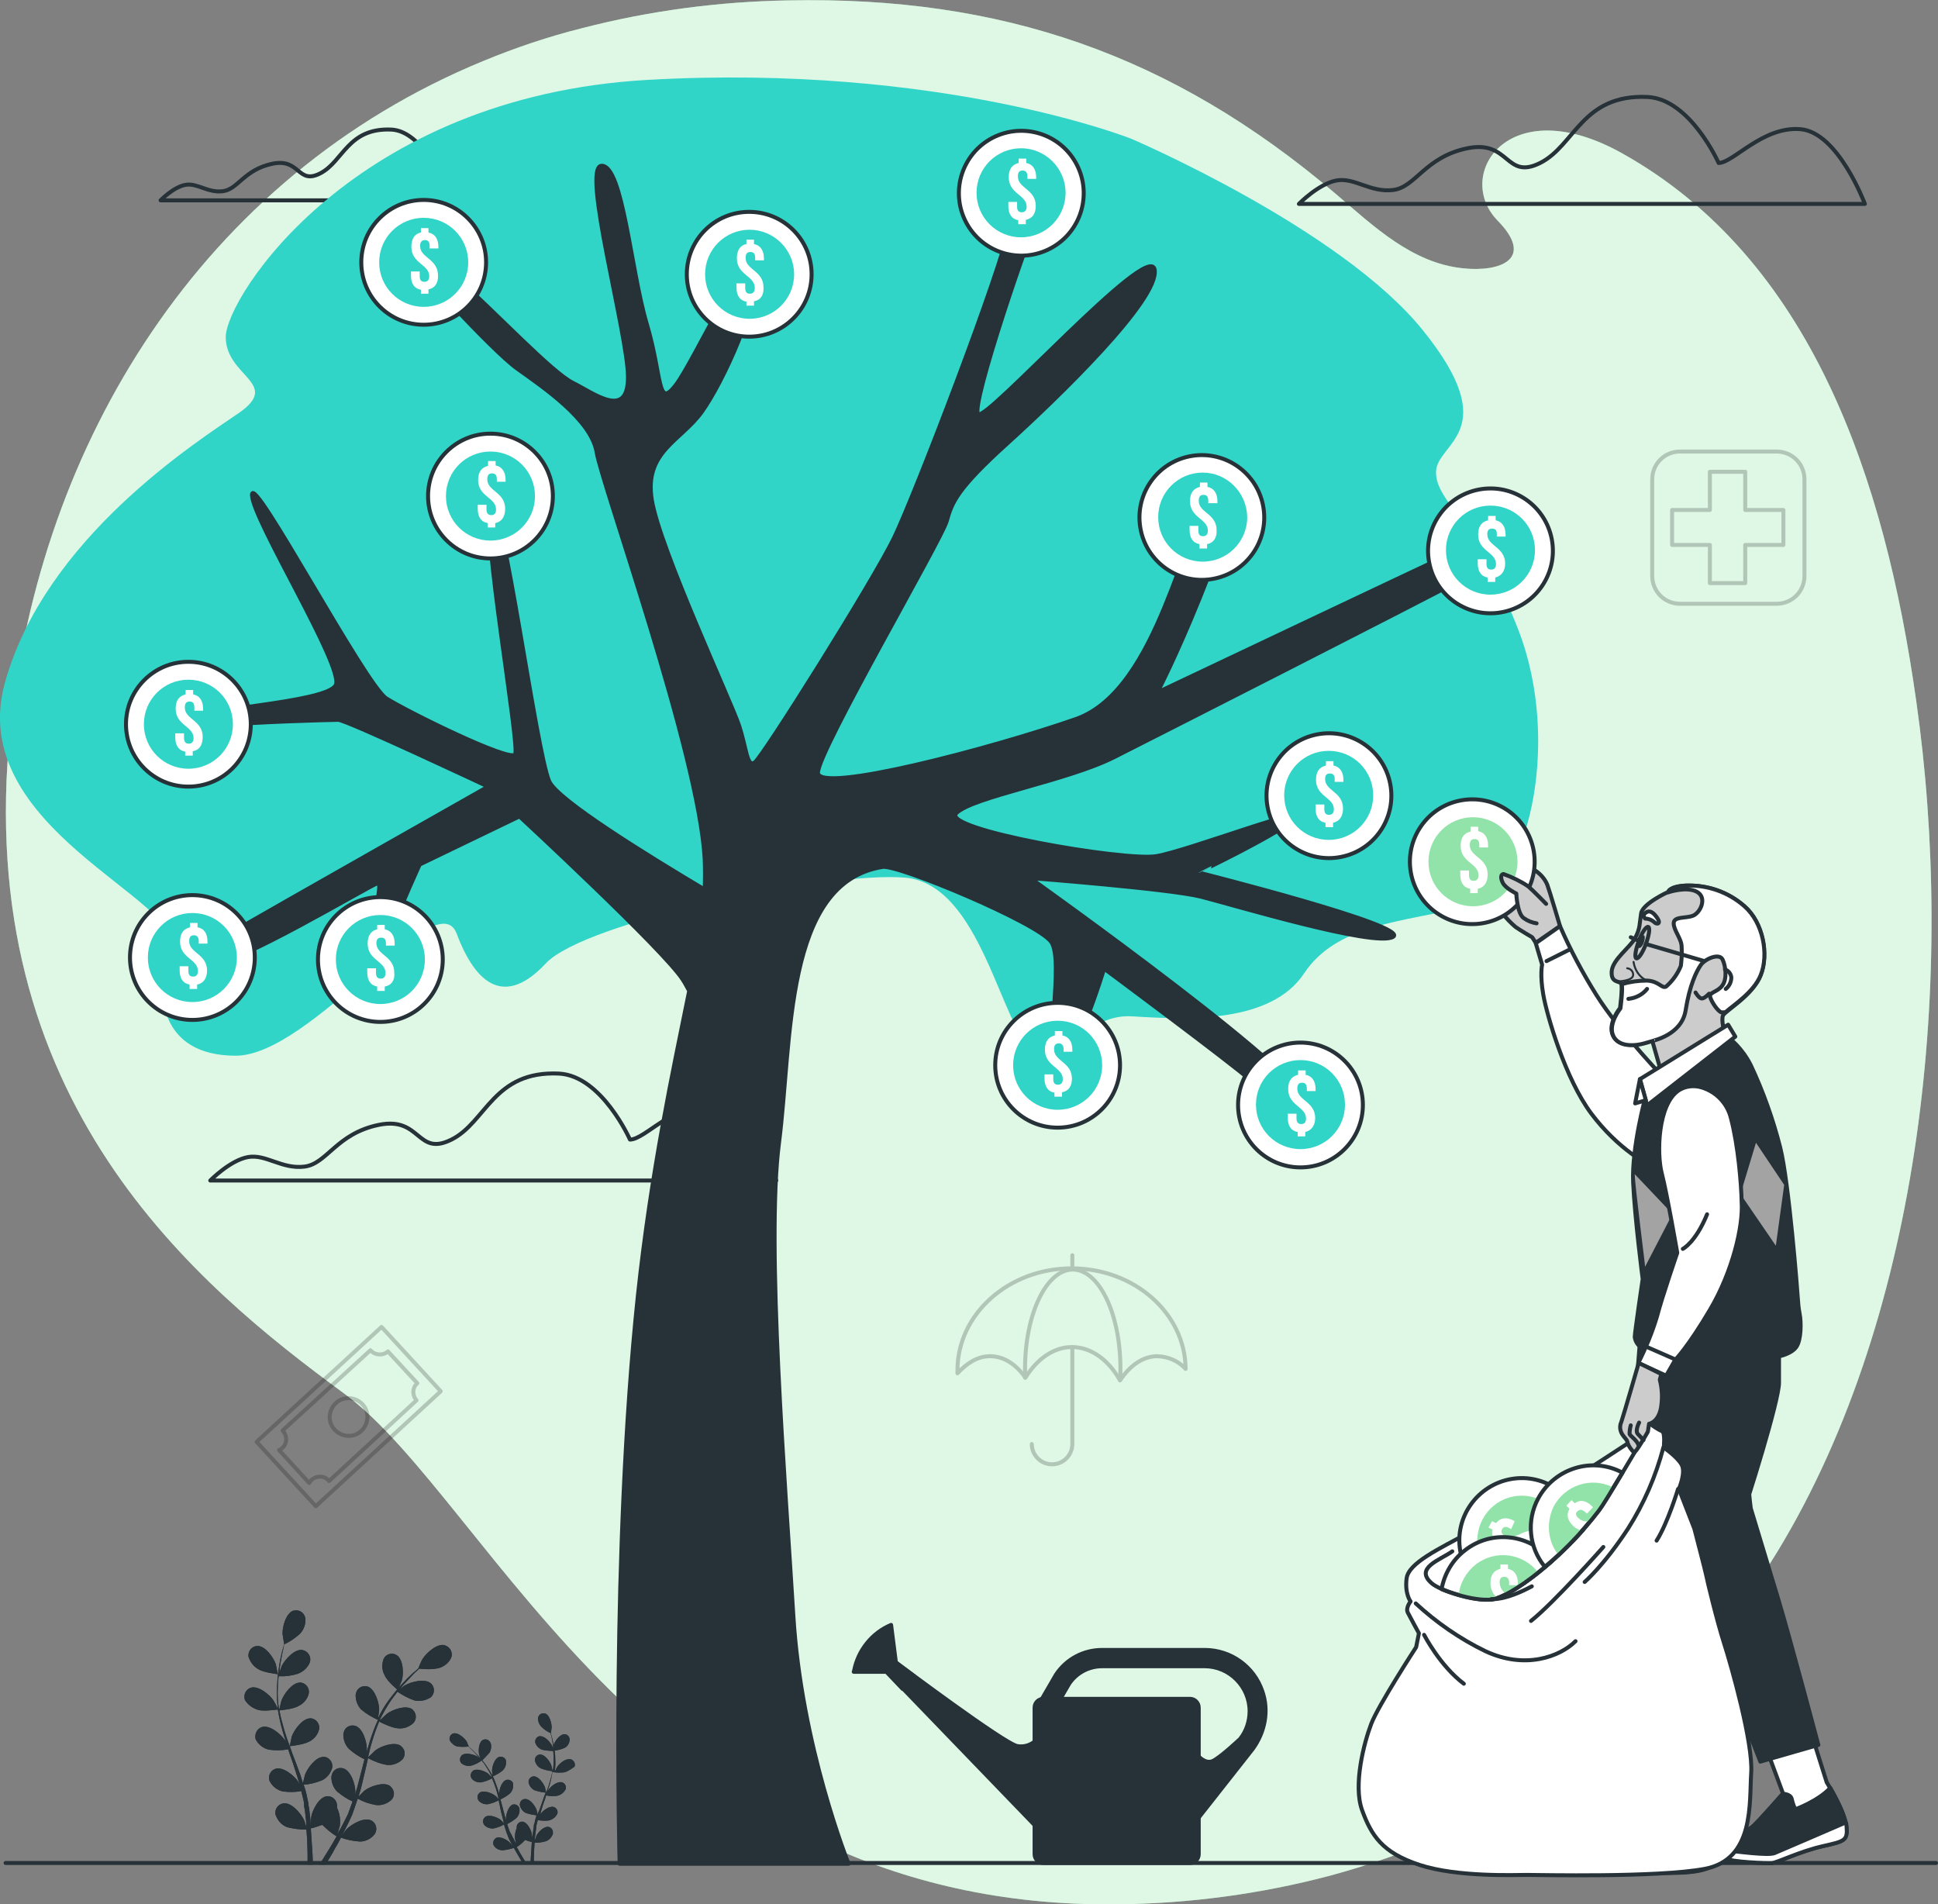 <?xml version="1.0" encoding="utf-8"?>
<!-- Generator: Adobe Illustrator 25.4.1, SVG Export Plug-In . SVG Version: 6.00 Build 0)  -->
<svg version="1.1" id="katman_1" xmlns="http://www.w3.org/2000/svg" xmlns:xlink="http://www.w3.org/1999/xlink" x="0px" y="0px"
	 viewBox="0 0 487.6 479.1" style="enable-background:new 0 0 487.6 479.1;" xml:space="preserve">
<rect x="0" y="0" width="487.6" height="479.1" fill="#808080" stroke="none"/>
<style type="text/css">
	.st0{fill:#92E3A9;}
	.st1{opacity:0.7;fill:#FFFFFF;enable-background:new    ;}
	.st2{fill:none;stroke:#263238;stroke-linecap:round;stroke-linejoin:round;}
	.st3{opacity:0.2;}
	.st4{fill:none;stroke:#000000;stroke-linecap:round;stroke-linejoin:round;}
	.st5{fill:none;stroke:#000000;stroke-width:1;stroke-linecap:round;stroke-linejoin:round;stroke-miterlimit:4;}
	.st6{fill:#263238;stroke:#263238;stroke-linecap:round;stroke-linejoin:round;}
	.st7{fill:#263238;}
	.st8{fill:#30D5C8;}
	.st9{fill:#FFFFFF;stroke:#263238;stroke-linecap:round;stroke-linejoin:round;}
	.st10{fill:#FFFFFF;stroke:#263238;stroke-width:1;stroke-linecap:round;stroke-linejoin:round;stroke-miterlimit:4;}
	.st11{fill:#FFFFFF;stroke:#263238;stroke-width:1;stroke-linecap:round;stroke-linejoin:round;stroke-miterlimit:4;}
	.st12{fill:#FFFFFF;stroke:#263238;stroke-width:1;stroke-linecap:round;stroke-linejoin:round;stroke-miterlimit:4;}
	.st13{fill:#CCCCCC;stroke:#263238;stroke-linecap:round;stroke-linejoin:round;}
	.st14{fill:#FFFFFF;stroke:#263238;stroke-width:1;stroke-linecap:round;stroke-linejoin:round;stroke-miterlimit:4;}
	.st15{fill:none;stroke:#263238;stroke-width:0.5;stroke-linecap:round;stroke-linejoin:round;}
	.st16{fill:#A3A3A3;}
</style>
<g id="Background_Simple">
	<path class="st0" d="M447.3,390.2c-1.8,2.9-3.6,5.8-5.5,8.6c-25.6,37.4-67.1,62.3-107.2,73.1c-17.4,4.6-35.3,7-53.4,7.2
		C164,480.5,123.6,377.8,86.6,350.6s-93.8-73.5-84-167.3c7.4-71.4,47.8-138.7,119.1-168c8-3.3,16.3-6.1,24.7-8.2
		c17-4.4,34.4-6.7,51.9-7c53.4-1.1,96.4,13.5,137.8,48.7c9.6,8.2,19.2,17.4,32,18.7c9.3,1,18.2-2.3,8.7-12
		c-11.1-11.4,2.6-32.9,31.2-17c47.7,26.6,66.2,81.8,74.1,137.7C491.9,244.7,484.1,329.5,447.3,390.2z"/>
	<path class="st1" d="M447.3,390.2c-1.8,2.9-3.6,5.8-5.5,8.6c-25.6,37.4-67.1,62.3-107.2,73.1c-17.4,4.6-35.3,7-53.4,7.2
		C164,480.5,123.6,377.8,86.6,350.6s-93.8-73.5-84-167.3c7.4-71.4,47.8-138.7,119.1-168c8-3.3,16.3-6.1,24.7-8.2
		c17-4.4,34.4-6.7,51.9-7c53.4-1.1,96.4,13.5,137.8,48.7c9.6,8.2,19.2,17.4,32,18.7c9.3,1,18.2-2.3,8.7-12
		c-11.1-11.4,2.6-32.9,31.2-17c47.7,26.6,66.2,81.8,74.1,137.7C491.9,244.7,484.1,329.5,447.3,390.2z"/>
</g>
<g id="Floor">
	<line class="st2" x1="487.1" y1="468.7" x2="1.4" y2="468.7"/>
</g>
<g id="Clouds">
	<path class="st2" d="M432.4,41c0,0-7.1-16-17.8-16.6C398,23.6,396.3,36.6,387.5,41s-7.6-5.9-18.3-3.7s-13,9.8-18.7,10.5
		s-9.7-3.2-14.2-2.4s-9.5,5.9-9.5,5.9h142.4c0,0-6.7-18-16.2-18.8S436.1,41,432.4,41z"/>
	<path class="st2" d="M158.5,286.7c0,0-7.1-16-17.8-16.6c-16.6-0.8-18.3,12.2-27.1,16.6s-7.6-5.9-18.3-3.7s-13,9.8-18.7,10.5
		s-9.7-3.2-14.2-2.4s-9.5,5.9-9.5,5.9h142.4c0,0-6.7-18-16.2-18.8S162.3,286.7,158.5,286.7z"/>
	<path class="st2" d="M110.3,43.6c0,0-4.7-10.6-11.8-11c-11-0.5-12.1,8-17.9,11s-5-3.9-12.1-2.4s-8.6,6.4-12.4,6.9s-6.4-2.1-9.4-1.6
		s-6.3,3.9-6.3,3.9h94.2c0,0-4.4-12-10.7-12.5S112.8,43.6,110.3,43.6z"/>
</g>
<g id="Icons">
	<g class="st3">
		<path class="st4" d="M422.7,113.6H447c3.9,0,7,3.1,7,7v24.3c0,3.9-3.1,7-7,7h-24.3c-3.9,0-7-3.1-7-7v-24.3
			C415.7,116.7,418.8,113.6,422.7,113.6z"/>
		<polygon class="st4" points="448.7,128.3 439.1,128.3 439.1,118.7 430.2,118.7 430.2,128.3 420.7,128.3 420.7,137.1 430.2,137.1 
			430.2,146.7 439.1,146.7 439.1,137.1 448.7,137.1 		"/>
	</g>
	<g class="st3">
		<path class="st4" d="M249.1,341.2c3.4,0,6.5,2,8.9,5.4c2.9-4.7,7.1-7.7,11.7-7.7c4.8,0,9.2,3.2,12.1,8.4c2.5-3.8,5.8-6.1,9.4-6.1
			c2.7,0.1,5.3,1.2,7.1,3.2c-0.1-14-12.9-25.3-28.7-25.3s-28.7,11.5-28.7,25.6c0,0.3,0,0.5,0,0.8
			C243.4,342.8,246.1,341.2,249.1,341.2z"/>
		<path class="st4" d="M269.8,338.9v24.4c0,2.8-2.3,5.1-5.1,5.1l0,0l0,0c-2.8,0-5.1-2.3-5.1-5.1l0,0"/>
		<line class="st4" x1="269.8" y1="319.1" x2="269.8" y2="315.8"/>
		<path class="st4" d="M257.9,346.6c0-0.8,0-1.5,0-2.3c0-13.7,5.4-24.9,12-24.9s12,11.1,12,24.9c0,0.9,0,1.7-0.1,2.5"/>
	</g>
	<g class="st3">
		
			<rect x="66.3" y="345.5" transform="matrix(0.736 -0.677 0.677 0.736 -218.135 153.343)" class="st5" width="42.7" height="22"/>
		<path class="st4" d="M90.9,360c1.9-1.8,2.1-4.8,0.3-6.7c-1.8-1.9-4.8-2.1-6.7-0.3c-1.9,1.8-2.1,4.8-0.3,6.7l0,0
			C86,361.6,89,361.8,90.9,360z"/>
		<path class="st4" d="M104.8,352.3c-1.1-1.2-1.1-3.2,0.2-4.3l-7.4-8c-1.2,1.1-3.2,1-4.3-0.2l-0.1-0.1l-22.1,20.2l0.1,0.1
			c1.1,1.3,1.1,3.2-0.2,4.3c-0.2,0.2-0.5,0.4-0.8,0.5l7.6,8.3c0.2-0.3,0.4-0.6,0.6-0.8c1.3-1.1,3.2-1.1,4.3,0.2l0.1,0.1L104.8,352.3
			L104.8,352.3z"/>
	</g>
</g>
<g id="Watering_Can">
	<path class="st6" d="M317.6,425.5c-2.1-6.2-7.9-10.4-14.5-10.4h-25.8c-4.7,0-9,2.3-11.6,6.2l-4.3,7.4c-0.6,0.9-0.4,2.2,0.5,2.8
		s2.2,0.4,2.8-0.5l4.3-7.4c1.9-2.8,5-4.4,8.3-4.4h25.8c6.2,0,11.3,5.1,11.3,11.3c0,2.5-0.8,5-2.4,7c0,0-5.2,4.9-7,5.6
		s-3.5-1.3-3.5-1.3l-3.5,2.9l1.6,8.7l-1.3,1.6c-0.7,0.9-0.5,2.1,0.3,2.8c0.4,0.3,0.8,0.4,1.3,0.4c0.6,0,1.2-0.3,1.6-0.8l13.7-17.4
		C318.3,435.7,319.3,430.4,317.6,425.5z"/>
	<path class="st6" d="M261.9,436.4c0,0-2,3.5-5.9,2.9c-3.2-0.5-30.5-21-30.5-21l-2.2,2.5l38.1,39.5"/>
	<path class="st6" d="M225.4,418.2l-1.2-9.4l0,0c-4.8,2-8.3,6.4-9.3,11.5l-0.1,0.3h8.4L225.4,418.2z"/>
	<path class="st6" d="M230,421.7c-2.8-2-4.6-3.4-4.6-3.4l-2.2,2.5l3.9,4.1L230,421.7z"/>
	<path class="st6" d="M262.5,427.4h36.9c1.2,0,2.2,1,2.2,2.2v36.9c0,1.2-1,2.2-2.2,2.2h-36.9c-1.2,0-2.2-1-2.2-2.2v-36.9
		C260.3,428.4,261.3,427.4,262.5,427.4z"/>
</g>
<g id="Plants">
	<path class="st7" d="M100.1,425.2c0,0,0.9-2.2,1-2.4c0.5-1.7,0.4-5.3-1.3-6.4c-1.1-0.7-2.6-0.3-3.2,0.8c0,0.1-0.1,0.2-0.1,0.2
		c-0.5,1.4-0.4,2.9,0.3,4.1C97.4,423,100.1,425.2,100.1,425.2z"/>
	<path class="st7" d="M65.1,420c1.3,0.8,4.8,1.2,4.8,1.2s-0.5-2.4-0.5-2.5c-0.6-1.7-2.6-4.6-4.6-4.6c-1.3,0-2.3,1.1-2.3,2.4
		c0,0.1,0,0.2,0,0.2C62.9,418.1,63.8,419.3,65.1,420z"/>
	<path class="st7" d="M65,430.2c1.4,0.4,4.6-0.1,4.9-0.1c0.3,1.8,0.7,3.7,1.2,5.4c0.3,1,0.6,2.1,1,3.1c-0.2-0.5-0.4-0.9-0.5-0.9
		c-1-1.5-3.8-3.8-5.7-3.2c-1.2,0.4-1.9,1.7-1.6,3c0,0.1,0.1,0.2,0.1,0.2c0.7,1.3,1.9,2.2,3.3,2.5c1.6,0.2,3.2,0.2,4.8-0.1
		c0.1,0.4,0.3,0.8,0.4,1.2c0.7,1.9,1.3,3.8,1.9,5.7c0.2,0.7,0.4,1.3,0.6,2c-0.2-0.4-0.4-0.7-0.4-0.8c-1-1.5-3.8-3.8-5.7-3.2
		c-1.2,0.4-1.9,1.7-1.5,3c0,0.1,0.1,0.2,0.1,0.2c0.7,1.3,1.9,2.2,3.3,2.5c1.5,0.2,3.1,0.2,4.6-0.1c0.2,0.7,0.3,1.4,0.5,2
		c0.1,0.5,0.2,0.9,0.2,1.4s0.1,0.9,0.2,1.4c0.1,0.9,0.2,1.8,0.3,2.6c0,0.6,0.1,1.2,0.1,1.7c-0.2-0.7-0.6-1.9-0.7-2
		c-0.8-1.6-3.1-4.3-5.1-4c-1.3,0.2-2.2,1.4-2,2.7c0,0.1,0,0.2,0.1,0.3c0.5,1.4,1.5,2.5,2.9,3c1.6,0.4,3.2,0.6,4.8,0.6
		c0.1,1,0.1,1.9,0.2,2.7c0.1,2.4,0.1,4.4,0.1,6.1h1.3c0-1.6-0.1-3.7-0.3-6.1c-0.1-1-0.1-2-0.2-3c1-0.2,1.9-0.6,2.9-0.9
		c1.1,1.1,2.3,2.1,3.6,2.9c-0.5,0.8-0.9,1.6-1.4,2.4c-1.1,1.8-2.1,3.4-2.9,4.7h1.5c0.7-1.2,1.6-2.5,2.4-4.1c0.5-0.8,1-1.7,1.5-2.7
		c1.5,0.6,3.2,0.9,4.8,1c1.4,0,2.8-0.7,3.7-1.9c0.7-1.1,0.4-2.6-0.7-3.3c-0.1,0-0.1-0.1-0.2-0.1c-1.8-0.9-4.9,0.9-6.2,2.2
		c-0.1,0.1-0.8,1-1.2,1.6l0.6-1.1c0.4-0.8,0.8-1.6,1.2-2.4l0.6-1.3c0.2-0.4,0.4-0.9,0.5-1.3c0.4-1,0.7-2.1,1.1-3.2
		c1.4,0.8,2.9,1.3,4.5,1.6c1.5,0.2,2.9-0.3,4-1.3c0.9-1,0.8-2.4-0.2-3.3c-0.1-0.1-0.1-0.1-0.2-0.2c-1.6-1.1-5,0.1-6.4,1.2
		c-0.1,0.1-1,1-1.5,1.5c0.2-0.6,0.4-1.3,0.6-2c0.5-1.9,0.9-3.9,1.4-5.9l0.4-1.8c1.4,0.8,3,1.4,4.6,1.7c1.5,0.2,2.9-0.3,4-1.3
		c0.9-1,0.8-2.5-0.2-3.3c-0.1-0.1-0.1-0.1-0.2-0.2c-1.6-1.1-5,0.1-6.4,1.2c-0.1,0.1-1.4,1.4-1.8,1.7c0.3-1.3,0.6-2.6,1-3.9
		c0.5-1.7,1.1-3.4,1.8-5.1c0.1,0.1,3.1,1.6,4.6,1.7c1.5,0.2,2.9-0.3,4-1.3c0.9-1,0.8-2.4-0.1-3.3c-0.1-0.1-0.1-0.1-0.2-0.2
		c-1.6-1.1-5,0.1-6.4,1.2c-0.1,0.1-1.1,1-1.6,1.5l-0.1-0.1c0.8-1.6,1.7-3.2,2.7-4.7c0.6-0.8,1.2-1.6,1.7-2.3
		c1.3,0.9,2.8,1.7,4.3,2.2c1.4,0.3,2.9,0,4.1-0.8c1-0.9,1-2.4,0.2-3.3c-0.1-0.1-0.1-0.1-0.2-0.2c-1.5-1.3-5-0.4-6.5,0.5
		c-0.1,0-0.9,0.6-1.4,1.1c0.3-0.3,0.5-0.7,0.8-1c1-1.1,2-2.1,2.8-3c0.5-0.5,1-0.9,1.4-1.3c1.6,0.2,3.2,0.2,4.8-0.1
		c1.4-0.4,2.6-1.3,3.2-2.6c0.5-1.2-0.1-2.6-1.4-3.1c-0.1,0-0.2-0.1-0.2-0.1c-1.9-0.5-4.6,1.9-5.6,3.5c-0.1,0.1-1.1,2.3-1,2.3l0,0
		c-0.4,0.4-0.9,0.8-1.4,1.2c-0.9,0.8-1.9,1.8-2.9,2.9c-1.1,1.2-2.1,2.5-3.1,3.8c-1.1,1.5-2,3-2.8,4.7v0.1c0.1-0.6,0.3-2.2,0.3-2.3
		c0-1.8-1.1-5.2-2.9-5.8c-1.3-0.4-2.6,0.4-2.9,1.6c0,0.1,0,0.2-0.1,0.3c-0.1,1.4,0.4,2.9,1.4,3.9c1.3,1.1,2.7,1.9,4.2,2.6
		c-0.8,1.7-1.4,3.4-2,5.2c-0.3,1-0.6,2.1-0.9,3.1c0.1-0.5,0.1-1,0.1-1c0-1.8-1-5.2-2.9-5.8c-1.2-0.4-2.6,0.3-2.9,1.6
		c0,0.1,0,0.2-0.1,0.3c-0.1,1.4,0.4,2.9,1.4,3.9c1.2,1.1,2.5,1.9,3.9,2.6c-0.1,0.4-0.2,0.8-0.3,1.2c-0.5,2-1,3.9-1.5,5.8
		c-0.2,0.7-0.4,1.3-0.6,2c0.1-0.5,0.1-0.8,0.1-0.9c0-1.8-1.1-5.2-3-5.8c-1.2-0.4-2.6,0.3-2.9,1.6c0,0.1,0,0.2-0.1,0.3
		c-0.1,1.4,0.4,2.9,1.4,3.9c1.2,1,2.5,1.9,3.9,2.5c-0.2,0.7-0.5,1.3-0.7,2c-0.2,0.4-0.3,0.9-0.5,1.3s-0.4,0.8-0.6,1.2
		c-0.4,0.8-0.8,1.6-1.2,2.3c-0.3,0.5-0.6,1-0.8,1.5c0.2-0.7,0.5-2,0.6-2.1c0.2-1.6,0-3.1-0.7-4.6c0-0.2,0-0.3,0-0.5
		c0-1.3-1-2.4-2.3-2.4c-0.1,0-0.2,0-0.3,0c-2,0.3-3.6,3.5-3.9,5.2c0,0.1-0.1,1.2-0.1,2c0-0.4-0.1-0.8-0.1-1.3
		c-0.1-0.9-0.2-1.7-0.3-2.7c-0.1-0.5-0.2-0.9-0.2-1.4c-0.1-0.5-0.2-0.9-0.3-1.4c-0.2-1.1-0.5-2.2-0.9-3.3c1.6-0.1,3.1-0.5,4.6-1.1
		c1.3-0.6,2.2-1.8,2.6-3.2c0.2-1.3-0.7-2.5-1.9-2.7c-0.1,0-0.2,0-0.3,0c-2,0-4.1,2.9-4.7,4.6c0,0.1-0.3,1.4-0.5,2
		c-0.2-0.6-0.4-1.3-0.6-2c-0.7-1.9-1.4-3.8-2.1-5.6c-0.2-0.6-0.4-1.2-0.6-1.7c0.3,0,3.5-0.4,4.8-1.1c1.3-0.6,2.3-1.8,2.6-3.2
		c0.2-1.3-0.7-2.5-2-2.7c-0.1,0-0.2,0-0.2,0c-2,0-4.1,2.9-4.7,4.6c0,0.1-0.4,1.9-0.5,2.4c-0.5-1.3-0.9-2.5-1.3-3.8
		c-0.5-1.7-1-3.5-1.3-5.2c0.1,0,3.5-0.3,4.8-1.1c1.3-0.6,2.3-1.8,2.6-3.2c0.2-1.3-0.7-2.5-2-2.7c-0.1,0-0.2,0-0.2,0
		c-2,0-4.1,2.9-4.7,4.6c0,0.1-0.4,1.5-0.5,2.1h-0.1c-0.3-1.8-0.4-3.6-0.3-5.4c0-1,0.1-2,0.2-2.9c1.6,0.1,3.2-0.1,4.8-0.6
		c1.4-0.5,2.6-1.6,3.1-3c0.3-1.3-0.4-2.5-1.6-2.9c-0.1,0-0.2,0-0.3-0.1c-2-0.3-4.4,2.4-5.2,4c0,0.1-0.4,1-0.6,1.7
		c0-0.4,0.1-0.8,0.1-1.2c0.2-1.5,0.5-2.9,0.7-4c0.2-0.7,0.3-1.3,0.4-1.9c1.5-0.7,2.8-1.6,4-2.7c1-1.1,1.5-2.5,1.3-4
		c-0.3-1.3-1.5-2.1-2.8-1.8c-0.1,0-0.1,0-0.2,0c-1.9,0.7-2.8,4.2-2.7,5.9c0,0.2,0.4,2.5,0.4,2.5l0,0c-0.1,0.5-0.3,1.1-0.5,1.8
		c-0.3,1.2-0.6,2.5-0.8,4c-0.3,1.6-0.4,3.2-0.5,4.9c-0.1,1.8,0,3.7,0.2,5.5c0,0,0,0,0,0.1c-0.2-0.5-1-2-1.1-2.1
		c-1-1.5-3.8-3.8-5.7-3.2c-1.2,0.4-1.9,1.7-1.5,3c0,0.1,0.1,0.2,0.1,0.2C62.4,428.9,63.6,429.8,65,430.2z"/>
	<path class="st7" d="M65.1,420c1.3,0.8,4.8,1.2,4.8,1.2s-0.5-2.4-0.5-2.5c-0.6-1.7-2.6-4.6-4.6-4.6c-1.3,0-2.3,1.1-2.3,2.4
		c0,0.1,0,0.2,0,0.2C62.9,418.1,63.8,419.3,65.1,420z"/>
	<path class="st7" d="M100.1,425.2c0,0,0.9-2.2,1-2.4c0.5-1.7,0.4-5.3-1.3-6.4c-1.1-0.7-2.6-0.3-3.2,0.8c0,0.1-0.1,0.2-0.1,0.2
		c-0.5,1.4-0.4,2.9,0.3,4.1C97.4,423,100.1,425.2,100.1,425.2z"/>
	<path class="st7" d="M65,430.2c1.4,0.4,4.6-0.1,4.9-0.1c0.3,1.8,0.7,3.7,1.2,5.4c0.3,1,0.6,2.1,1,3.1c-0.2-0.5-0.4-0.9-0.5-0.9
		c-1-1.5-3.8-3.8-5.7-3.2c-1.2,0.4-1.9,1.7-1.6,3c0,0.1,0.1,0.2,0.1,0.2c0.7,1.3,1.9,2.2,3.3,2.5c1.6,0.2,3.2,0.2,4.8-0.1
		c0.1,0.4,0.3,0.8,0.4,1.2c0.7,1.9,1.3,3.8,1.9,5.7c0.2,0.7,0.4,1.3,0.6,2c-0.2-0.4-0.4-0.7-0.4-0.8c-1-1.5-3.8-3.8-5.7-3.2
		c-1.2,0.4-1.9,1.7-1.5,3c0,0.1,0.1,0.2,0.1,0.2c0.7,1.3,1.9,2.2,3.3,2.5c1.5,0.2,3.1,0.2,4.6-0.1c0.2,0.7,0.3,1.4,0.5,2
		c0.1,0.5,0.2,0.9,0.2,1.4s0.1,0.9,0.2,1.4c0.1,0.9,0.2,1.8,0.3,2.6c0,0.6,0.1,1.2,0.1,1.7c-0.2-0.7-0.6-1.9-0.7-2
		c-0.8-1.6-3.1-4.3-5.1-4c-1.3,0.2-2.2,1.4-2,2.7c0,0.1,0,0.2,0.1,0.3c0.5,1.4,1.5,2.5,2.9,3c1.6,0.4,3.2,0.6,4.8,0.6
		c0.1,1,0.1,1.9,0.2,2.7c0.1,2.4,0.1,4.4,0.1,6.1h1.3c0-1.6-0.1-3.7-0.3-6.1c-0.1-1-0.1-2-0.2-3c1-0.2,1.9-0.6,2.9-0.9
		c1.1,1.1,2.3,2.1,3.6,2.9c-0.5,0.8-0.9,1.6-1.4,2.4c-1.1,1.8-2.1,3.4-2.9,4.7h1.5c0.7-1.2,1.6-2.5,2.4-4.1c0.5-0.8,1-1.7,1.5-2.7
		c1.5,0.6,3.2,0.9,4.8,1c1.4,0,2.8-0.7,3.7-1.9c0.7-1.1,0.4-2.6-0.7-3.3c-0.1,0-0.1-0.1-0.2-0.1c-1.8-0.9-4.9,0.9-6.2,2.2
		c-0.1,0.1-0.8,1-1.2,1.6l0.6-1.1c0.4-0.8,0.8-1.6,1.2-2.4l0.6-1.3c0.2-0.4,0.4-0.9,0.5-1.3c0.4-1,0.7-2.1,1.1-3.2
		c1.4,0.8,2.9,1.3,4.5,1.6c1.5,0.2,2.9-0.3,4-1.3c0.9-1,0.8-2.4-0.2-3.3c-0.1-0.1-0.1-0.1-0.2-0.2c-1.6-1.1-5,0.1-6.4,1.2
		c-0.1,0.1-1,1-1.5,1.5c0.2-0.6,0.4-1.3,0.6-2c0.5-1.9,0.9-3.9,1.4-5.9l0.4-1.8c1.4,0.8,3,1.4,4.6,1.7c1.5,0.2,2.9-0.3,4-1.3
		c0.9-1,0.8-2.5-0.2-3.3c-0.1-0.1-0.1-0.1-0.2-0.2c-1.6-1.1-5,0.1-6.4,1.2c-0.1,0.1-1.4,1.4-1.8,1.7c0.3-1.3,0.6-2.6,1-3.9
		c0.5-1.7,1.1-3.4,1.8-5.1c0.1,0.1,3.1,1.6,4.6,1.7c1.5,0.2,2.9-0.3,4-1.3c0.9-1,0.8-2.4-0.1-3.3c-0.1-0.1-0.1-0.1-0.2-0.2
		c-1.6-1.1-5,0.1-6.4,1.2c-0.1,0.1-1.1,1-1.6,1.5l-0.1-0.1c0.8-1.6,1.7-3.2,2.7-4.7c0.6-0.8,1.2-1.6,1.7-2.3
		c1.3,0.9,2.8,1.7,4.3,2.2c1.4,0.3,2.9,0,4.1-0.8c1-0.9,1-2.4,0.2-3.3c-0.1-0.1-0.1-0.1-0.2-0.2c-1.5-1.3-5-0.4-6.5,0.5
		c-0.1,0-0.9,0.6-1.4,1.1c0.3-0.3,0.5-0.7,0.8-1c1-1.1,2-2.1,2.8-3c0.5-0.5,1-0.9,1.4-1.3c1.6,0.2,3.2,0.2,4.8-0.1
		c1.4-0.4,2.6-1.3,3.2-2.6c0.5-1.2-0.1-2.6-1.4-3.1c-0.1,0-0.2-0.1-0.2-0.1c-1.9-0.5-4.6,1.9-5.6,3.5c-0.1,0.1-1.1,2.3-1,2.3l0,0
		c-0.4,0.4-0.9,0.8-1.4,1.2c-0.9,0.8-1.9,1.8-2.9,2.9c-1.1,1.2-2.1,2.5-3.1,3.8c-1.1,1.5-2,3-2.8,4.7v0.1c0.1-0.6,0.3-2.2,0.3-2.3
		c0-1.8-1.1-5.2-2.9-5.8c-1.3-0.4-2.6,0.4-2.9,1.6c0,0.1,0,0.2-0.1,0.3c-0.1,1.4,0.4,2.9,1.4,3.9c1.3,1.1,2.7,1.9,4.2,2.6
		c-0.8,1.7-1.4,3.4-2,5.2c-0.3,1-0.6,2.1-0.9,3.1c0.1-0.5,0.1-1,0.1-1c0-1.8-1-5.2-2.9-5.8c-1.2-0.4-2.6,0.3-2.9,1.6
		c0,0.1,0,0.2-0.1,0.3c-0.1,1.4,0.4,2.9,1.4,3.9c1.2,1.1,2.5,1.9,3.9,2.6c-0.1,0.4-0.2,0.8-0.3,1.2c-0.5,2-1,3.9-1.5,5.8
		c-0.2,0.7-0.4,1.3-0.6,2c0.1-0.5,0.1-0.8,0.1-0.9c0-1.8-1.1-5.2-3-5.8c-1.2-0.4-2.6,0.3-2.9,1.6c0,0.1,0,0.2-0.1,0.3
		c-0.1,1.4,0.4,2.9,1.4,3.9c1.2,1,2.5,1.9,3.9,2.5c-0.2,0.7-0.5,1.3-0.7,2c-0.2,0.4-0.3,0.9-0.5,1.3s-0.4,0.8-0.6,1.2
		c-0.4,0.8-0.8,1.6-1.2,2.3c-0.3,0.5-0.6,1-0.8,1.5c0.2-0.7,0.5-2,0.6-2.1c0.2-1.6,0-3.1-0.7-4.6c0-0.2,0-0.3,0-0.5
		c0-1.3-1-2.4-2.3-2.4c-0.1,0-0.2,0-0.3,0c-2,0.3-3.6,3.5-3.9,5.2c0,0.1-0.1,1.2-0.1,2c0-0.4-0.1-0.8-0.1-1.3
		c-0.1-0.9-0.2-1.7-0.3-2.7c-0.1-0.5-0.2-0.9-0.2-1.4c-0.1-0.5-0.2-0.9-0.3-1.4c-0.2-1.1-0.5-2.2-0.9-3.3c1.6-0.1,3.1-0.5,4.6-1.1
		c1.3-0.6,2.2-1.8,2.6-3.2c0.2-1.3-0.7-2.5-1.9-2.7c-0.1,0-0.2,0-0.3,0c-2,0-4.1,2.9-4.7,4.6c0,0.1-0.3,1.4-0.5,2
		c-0.2-0.6-0.4-1.3-0.6-2c-0.7-1.9-1.4-3.8-2.1-5.6c-0.2-0.6-0.4-1.2-0.6-1.7c0.3,0,3.5-0.4,4.8-1.1c1.3-0.6,2.3-1.8,2.6-3.2
		c0.2-1.3-0.7-2.5-2-2.7c-0.1,0-0.2,0-0.2,0c-2,0-4.1,2.9-4.7,4.6c0,0.1-0.4,1.9-0.5,2.4c-0.5-1.3-0.9-2.5-1.3-3.8
		c-0.5-1.7-1-3.5-1.3-5.2c0.1,0,3.5-0.3,4.8-1.1c1.3-0.6,2.3-1.8,2.6-3.2c0.2-1.3-0.7-2.5-2-2.7c-0.1,0-0.2,0-0.2,0
		c-2,0-4.1,2.9-4.7,4.6c0,0.1-0.4,1.5-0.5,2.1h-0.1c-0.3-1.8-0.4-3.6-0.3-5.4c0-1,0.1-2,0.2-2.9c1.6,0.1,3.2-0.1,4.8-0.6
		c1.4-0.5,2.6-1.6,3.1-3c0.3-1.3-0.4-2.5-1.6-2.9c-0.1,0-0.2,0-0.3-0.1c-2-0.3-4.4,2.4-5.2,4c0,0.1-0.4,1-0.6,1.7
		c0-0.4,0.1-0.8,0.1-1.2c0.2-1.5,0.5-2.9,0.7-4c0.2-0.7,0.3-1.3,0.4-1.9c1.5-0.7,2.8-1.6,4-2.7c1-1.1,1.5-2.5,1.3-4
		c-0.3-1.3-1.5-2.1-2.8-1.8c-0.1,0-0.1,0-0.2,0c-1.9,0.7-2.8,4.2-2.7,5.9c0,0.2,0.4,2.5,0.4,2.5l0,0c-0.1,0.5-0.3,1.1-0.5,1.8
		c-0.3,1.2-0.6,2.5-0.8,4c-0.3,1.6-0.4,3.2-0.5,4.9c-0.1,1.8,0,3.7,0.2,5.5c0,0,0,0,0,0.1c-0.2-0.5-1-2-1.1-2.1
		c-1-1.5-3.8-3.8-5.7-3.2c-1.2,0.4-1.9,1.7-1.5,3c0,0.1,0.1,0.2,0.1,0.2C62.4,428.9,63.6,429.8,65,430.2z"/>
	<path class="st7" d="M121.2,443c0,0-0.6-1.3-0.6-1.4c-0.3-1-0.2-3.1,0.8-3.8c0.7-0.4,1.5-0.2,1.9,0.5l0.1,0.1
		c0.3,0.8,0.2,1.7-0.2,2.5C122.6,441.6,121.9,442.3,121.2,443z"/>
	<path class="st7" d="M141.9,439.8c-0.9,0.4-1.9,0.6-2.9,0.7c0,0,0.3-1.4,0.3-1.5c0.3-1,1.6-2.7,2.7-2.7c0.8,0,1.4,0.7,1.3,1.5v0.1
		C143.2,438.7,142.7,439.5,141.9,439.8z"/>
	<path class="st7" d="M141.9,445.9c-1,0.1-1.9,0.1-2.9-0.1c-0.2,1.1-0.4,2.2-0.7,3.2c-0.2,0.6-0.4,1.2-0.6,1.8l0.3-0.5
		c0.6-0.9,2.2-2.2,3.4-1.9c0.7,0.2,1.2,1,0.9,1.8c0,0,0,0.1-0.1,0.1c-0.4,0.8-1.2,1.3-2,1.5c-0.9,0.1-1.9,0.1-2.8-0.1l-0.2,0.7
		c-0.4,1.1-0.8,2.2-1.1,3.4c-0.1,0.4-0.2,0.8-0.4,1.2c0.1-0.2,0.2-0.4,0.2-0.5c0.6-0.9,2.2-2.2,3.4-1.9c0.7,0.2,1.2,1,0.9,1.8
		c0,0,0,0.1-0.1,0.1c-0.4,0.8-1.2,1.3-2,1.5c-0.9,0.1-1.8,0.1-2.8-0.1c-0.1,0.4-0.2,0.8-0.3,1.2s-0.1,0.5-0.1,0.8l-0.1,0.8
		c-0.1,0.5-0.1,1-0.2,1.5c0,0.4-0.1,0.7-0.1,1c0.1-0.4,0.4-1.1,0.4-1.2c0.4-1,1.9-2.5,3-2.4c0.8,0.1,1.3,0.8,1.2,1.6
		c0,0.1,0,0.1,0,0.2c-0.3,0.8-0.9,1.5-1.7,1.8c-0.9,0.3-1.9,0.4-2.9,0.4c0,0.6-0.1,1.1-0.1,1.6c-0.1,1.4-0.1,2.6-0.1,3.6h-0.8
		c0-1,0.1-2.2,0.2-3.6c0-0.6,0.1-1.2,0.1-1.8c-0.6-0.1-1.1-0.3-1.7-0.5c-0.6,0.7-1.3,1.3-2.1,1.8c0.3,0.5,0.6,1,0.8,1.4
		c0.6,1.1,1.2,2,1.7,2.8h-0.9c-0.4-0.7-0.9-1.5-1.4-2.4c-0.3-0.5-0.6-1-0.9-1.6c-0.9,0.3-1.9,0.5-2.8,0.6c-0.9,0-1.7-0.4-2.2-1.1
		c-0.4-0.6-0.2-1.5,0.4-1.9c0,0,0.1,0,0.1-0.1c1.1-0.5,2.9,0.5,3.6,1.3c0,0,0.5,0.6,0.7,0.9c-0.1-0.2-0.2-0.4-0.4-0.7
		c-0.2-0.5-0.5-0.9-0.7-1.4l-0.3-0.8c-0.1-0.2-0.2-0.5-0.3-0.8c-0.2-0.6-0.4-1.2-0.6-1.9c-0.8,0.5-1.7,0.8-2.6,1
		c-0.8,0.1-1.7-0.2-2.3-0.8c-0.5-0.6-0.5-1.5,0.1-2l0.1-0.1c1-0.7,3,0.1,3.8,0.7c0,0,0.6,0.6,0.9,0.9c-0.1-0.4-0.2-0.8-0.3-1.2
		c-0.3-1.1-0.6-2.3-0.8-3.5c-0.1-0.4-0.2-0.7-0.2-1.1c-0.9,0.5-1.8,0.8-2.7,1c-0.9,0.1-1.7-0.2-2.3-0.8c-0.5-0.6-0.5-1.5,0.1-2
		l0.1-0.1c1-0.7,3,0.1,3.8,0.7c0.1,0,0.9,0.8,1,1c-0.2-0.8-0.4-1.6-0.6-2.3c-0.3-1-0.7-2-1.1-3c-0.9,0.5-1.8,0.8-2.7,1
		c-0.9,0.1-1.7-0.2-2.3-0.8c-0.5-0.6-0.5-1.4,0.1-2l0.1-0.1c1-0.7,3,0.1,3.8,0.7l0.9,0.9h0.1c-0.5-1-1-1.9-1.6-2.8
		c-0.3-0.5-0.6-0.9-1-1.4c-0.8,0.6-1.6,1-2.6,1.3c-0.8,0.2-1.7,0-2.4-0.5c-0.6-0.5-0.6-1.4-0.1-2l0.1-0.1c0.9-0.8,3-0.2,3.9,0.3
		c0,0,0.5,0.4,0.8,0.7l-0.5-0.6c-0.6-0.7-1.2-1.3-1.7-1.8c-0.3-0.3-0.6-0.5-0.8-0.8c-0.9,0.1-1.9,0.1-2.8,0
		c-0.8-0.2-1.5-0.8-1.9-1.5c-0.3-0.7,0.1-1.5,0.8-1.8h0.1c1.1-0.3,2.7,1.1,3.3,2c0,0.1,0.6,1.4,0.6,1.4l0,0l0.8,0.7
		c0.5,0.5,1.1,1.1,1.7,1.7c0.7,0.7,1.3,1.5,1.8,2.2c0.6,0.9,1.2,1.8,1.7,2.8l0,0c-0.1-0.3-0.2-1.3-0.2-1.4c0-1,0.6-3.1,1.8-3.5
		c0.7-0.2,1.5,0.2,1.7,0.9c0,0.1,0,0.1,0,0.2c0.1,0.9-0.2,1.7-0.8,2.3c-0.7,0.6-1.6,1.1-2.5,1.5c0.5,1,0.8,2,1.2,3.1
		c0.2,0.6,0.4,1.2,0.5,1.9c0-0.3-0.1-0.6-0.1-0.6c0-1.1,0.6-3.1,1.8-3.5c0.7-0.2,1.5,0.2,1.7,0.9c0,0.1,0,0.1,0,0.2
		c0.1,0.9-0.2,1.7-0.8,2.3c-0.7,0.6-1.5,1.1-2.4,1.5l0.2,0.7c0.3,1.1,0.6,2.3,0.9,3.4c0.1,0.4,0.2,0.8,0.4,1.2
		c0-0.3-0.1-0.5-0.1-0.5c0-1,0.6-3.1,1.7-3.5c0.7-0.2,1.5,0.2,1.7,1v0.1c0.1,0.9-0.2,1.7-0.8,2.3c-0.7,0.6-1.5,1.1-2.3,1.5
		c0.1,0.4,0.3,0.8,0.4,1.2s0.2,0.5,0.3,0.8l0.4,0.7c0.2,0.5,0.5,0.9,0.7,1.4l0.5,0.9c-0.1-0.4-0.3-1.2-0.3-1.2
		c-0.1-0.9,0-1.9,0.4-2.7c0-0.1,0-0.2,0-0.3c0-0.8,0.6-1.4,1.4-1.4h0.1c1.2,0.2,2.1,2,2.3,3.1c0,0.1,0.1,0.7,0.1,1.2
		c0-0.2,0-0.5,0.1-0.8c0.1-0.5,0.1-1,0.2-1.6c0.1-0.3,0.1-0.5,0.1-0.8s0.1-0.5,0.2-0.8c0.1-0.6,0.3-1.3,0.5-1.9
		c-0.9-0.1-1.9-0.3-2.7-0.6c-0.8-0.4-1.3-1.1-1.5-1.9c-0.1-0.8,0.4-1.5,1.2-1.6c0.1,0,0.1,0,0.2,0c1.2,0,2.4,1.7,2.8,2.7
		c0,0.1,0.2,0.8,0.3,1.2c0.1-0.4,0.2-0.8,0.4-1.1c0.4-1.1,0.8-2.2,1.2-3.4c0.1-0.3,0.3-0.7,0.4-1c-1-0.1-1.9-0.3-2.8-0.6
		c-0.8-0.4-1.3-1.1-1.5-1.9c-0.1-0.8,0.4-1.5,1.2-1.6h0.1c1.2,0,2.4,1.7,2.8,2.7c0,0.1,0.3,1.1,0.3,1.4c0.3-0.8,0.6-1.5,0.8-2.3
		c0.3-1,0.6-2,0.8-3.1c-1-0.1-1.9-0.3-2.9-0.7c-0.8-0.4-1.3-1.1-1.5-1.9c-0.1-0.8,0.4-1.5,1.2-1.6h0.1c1.2,0,2.4,1.7,2.8,2.7
		c0,0.1,0.2,0.9,0.3,1.3h0.1c0.2-1.1,0.2-2.1,0.2-3.2c0-0.6-0.1-1.1-0.1-1.7c-1,0-1.9-0.1-2.8-0.3c-0.8-0.3-1.4-0.9-1.7-1.7
		c-0.2-0.8,0.3-1.5,1-1.7h0.1c1.2-0.1,2.6,1.4,3.1,2.4l0.4,1l-0.1-0.7c-0.1-0.9-0.3-1.7-0.4-2.4c-0.1-0.4-0.2-0.8-0.3-1.1
		c-0.9-0.4-1.6-0.9-2.3-1.6c-0.6-0.6-0.9-1.5-0.8-2.3c0.2-0.8,0.9-1.2,1.7-1h0.1c1.1,0.4,1.6,2.5,1.6,3.5c0,0.1-0.2,1.5-0.2,1.5l0,0
		c0.1,0.3,0.2,0.7,0.3,1.1c0.2,0.7,0.3,1.5,0.5,2.4c0.2,1,0.3,1.9,0.3,2.9c0.1,1.1,0,2.2-0.1,3.2l0,0c0.1-0.3,0.6-1.2,0.6-1.2
		c0.6-0.9,2.2-2.2,3.4-1.9c0.7,0.2,1.2,1,1,1.7c0,0.1,0,0.1-0.1,0.2C143.5,445.2,142.8,445.7,141.9,445.9z"/>
	<path class="st7" d="M141.9,439.8c-0.9,0.4-1.9,0.6-2.9,0.7c0,0,0.3-1.4,0.3-1.5c0.3-1,1.6-2.7,2.7-2.7c0.8,0,1.4,0.7,1.3,1.5v0.1
		C143.2,438.7,142.7,439.5,141.9,439.8z"/>
	<path class="st7" d="M121.2,443c0,0-0.6-1.3-0.6-1.4c-0.3-1-0.2-3.1,0.8-3.8c0.7-0.4,1.5-0.2,1.9,0.5l0.1,0.1
		c0.3,0.8,0.2,1.7-0.2,2.5C122.6,441.6,121.9,442.3,121.2,443z"/>
	<path class="st7" d="M141.9,445.9c-1,0.1-1.9,0.1-2.9-0.1c-0.2,1.1-0.4,2.2-0.7,3.2c-0.2,0.6-0.4,1.2-0.6,1.8l0.3-0.5
		c0.6-0.9,2.2-2.2,3.4-1.9c0.7,0.2,1.2,1,0.9,1.8c0,0,0,0.1-0.1,0.1c-0.4,0.8-1.2,1.3-2,1.5c-0.9,0.1-1.9,0.1-2.8-0.1l-0.2,0.7
		c-0.4,1.1-0.8,2.2-1.1,3.4c-0.1,0.4-0.2,0.8-0.4,1.2c0.1-0.2,0.2-0.4,0.2-0.5c0.6-0.9,2.2-2.2,3.4-1.9c0.7,0.2,1.2,1,0.9,1.8
		c0,0,0,0.1-0.1,0.1c-0.4,0.8-1.2,1.3-2,1.5c-0.9,0.1-1.8,0.1-2.8-0.1c-0.1,0.4-0.2,0.8-0.3,1.2s-0.1,0.5-0.1,0.8l-0.1,0.8
		c-0.1,0.5-0.1,1-0.2,1.5c0,0.4-0.1,0.7-0.1,1c0.1-0.4,0.4-1.1,0.4-1.2c0.4-1,1.9-2.5,3-2.4c0.8,0.1,1.3,0.8,1.2,1.6
		c0,0.1,0,0.1,0,0.2c-0.3,0.8-0.9,1.5-1.7,1.8c-0.9,0.3-1.9,0.4-2.9,0.4c0,0.6-0.1,1.1-0.1,1.6c-0.1,1.4-0.1,2.6-0.1,3.6h-0.8
		c0-1,0.1-2.2,0.2-3.6c0-0.6,0.1-1.2,0.1-1.8c-0.6-0.1-1.1-0.3-1.7-0.5c-0.6,0.7-1.3,1.3-2.1,1.8c0.3,0.5,0.6,1,0.8,1.4
		c0.6,1.1,1.2,2,1.7,2.8h-0.9c-0.4-0.7-0.9-1.5-1.4-2.4c-0.3-0.5-0.6-1-0.9-1.6c-0.9,0.3-1.9,0.5-2.8,0.6c-0.9,0-1.7-0.4-2.2-1.1
		c-0.4-0.6-0.2-1.5,0.4-1.9c0,0,0.1,0,0.1-0.1c1.1-0.5,2.9,0.5,3.6,1.3c0,0,0.5,0.6,0.7,0.9c-0.1-0.2-0.2-0.4-0.4-0.7
		c-0.2-0.5-0.5-0.9-0.7-1.4l-0.3-0.8c-0.1-0.2-0.2-0.5-0.3-0.8c-0.2-0.6-0.4-1.2-0.6-1.9c-0.8,0.5-1.7,0.8-2.6,1
		c-0.8,0.1-1.7-0.2-2.3-0.8c-0.5-0.6-0.5-1.5,0.1-2l0.1-0.1c1-0.7,3,0.1,3.8,0.7c0,0,0.6,0.6,0.9,0.9c-0.1-0.4-0.2-0.8-0.3-1.2
		c-0.3-1.1-0.6-2.3-0.8-3.5c-0.1-0.4-0.2-0.7-0.2-1.1c-0.9,0.5-1.8,0.8-2.7,1c-0.9,0.1-1.7-0.2-2.3-0.8c-0.5-0.6-0.5-1.5,0.1-2
		l0.1-0.1c1-0.7,3,0.1,3.8,0.7c0.1,0,0.9,0.8,1,1c-0.2-0.8-0.4-1.6-0.6-2.3c-0.3-1-0.7-2-1.1-3c-0.9,0.5-1.8,0.8-2.7,1
		c-0.9,0.1-1.7-0.2-2.3-0.8c-0.5-0.6-0.5-1.4,0.1-2l0.1-0.1c1-0.7,3,0.1,3.8,0.7l0.9,0.9h0.1c-0.5-1-1-1.9-1.6-2.8
		c-0.3-0.5-0.6-0.9-1-1.4c-0.8,0.6-1.6,1-2.6,1.3c-0.8,0.2-1.7,0-2.4-0.5c-0.6-0.5-0.6-1.4-0.1-2l0.1-0.1c0.9-0.8,3-0.2,3.9,0.3
		c0,0,0.5,0.4,0.8,0.7l-0.5-0.6c-0.6-0.7-1.2-1.3-1.7-1.8c-0.3-0.3-0.6-0.5-0.8-0.8c-0.9,0.1-1.9,0.1-2.8,0
		c-0.8-0.2-1.5-0.8-1.9-1.5c-0.3-0.7,0.1-1.5,0.8-1.8h0.1c1.1-0.3,2.7,1.1,3.3,2c0,0.1,0.6,1.4,0.6,1.4l0,0l0.8,0.7
		c0.5,0.5,1.1,1.1,1.7,1.7c0.7,0.7,1.3,1.5,1.8,2.2c0.6,0.9,1.2,1.8,1.7,2.8l0,0c-0.1-0.3-0.2-1.3-0.2-1.4c0-1,0.6-3.1,1.8-3.5
		c0.7-0.2,1.5,0.2,1.7,0.9c0,0.1,0,0.1,0,0.2c0.1,0.9-0.2,1.7-0.8,2.3c-0.7,0.6-1.6,1.1-2.5,1.5c0.5,1,0.8,2,1.2,3.1
		c0.2,0.6,0.4,1.2,0.5,1.9c0-0.3-0.1-0.6-0.1-0.6c0-1.1,0.6-3.1,1.8-3.5c0.7-0.2,1.5,0.2,1.7,0.9c0,0.1,0,0.1,0,0.2
		c0.1,0.9-0.2,1.7-0.8,2.3c-0.7,0.6-1.5,1.1-2.4,1.5l0.2,0.7c0.3,1.1,0.6,2.3,0.9,3.4c0.1,0.4,0.2,0.8,0.4,1.2
		c0-0.3-0.1-0.5-0.1-0.5c0-1,0.6-3.1,1.7-3.5c0.7-0.2,1.5,0.2,1.7,1v0.1c0.1,0.9-0.2,1.7-0.8,2.3c-0.7,0.6-1.5,1.1-2.3,1.5
		c0.1,0.4,0.3,0.8,0.4,1.2s0.2,0.5,0.3,0.8l0.4,0.7c0.2,0.5,0.5,0.9,0.7,1.4l0.5,0.9c-0.1-0.4-0.3-1.2-0.3-1.2
		c-0.1-0.9,0-1.9,0.4-2.7c0-0.1,0-0.2,0-0.3c0-0.8,0.6-1.4,1.4-1.4h0.1c1.2,0.2,2.1,2,2.3,3.1c0,0.1,0.1,0.7,0.1,1.2
		c0-0.2,0-0.5,0.1-0.8c0.1-0.5,0.1-1,0.2-1.6c0.1-0.3,0.1-0.5,0.1-0.8s0.1-0.5,0.2-0.8c0.1-0.6,0.3-1.3,0.5-1.9
		c-0.9-0.1-1.9-0.3-2.7-0.6c-0.8-0.4-1.3-1.1-1.5-1.9c-0.1-0.8,0.4-1.5,1.2-1.6c0.1,0,0.1,0,0.2,0c1.2,0,2.4,1.7,2.8,2.7
		c0,0.1,0.2,0.8,0.3,1.2c0.1-0.4,0.2-0.8,0.4-1.1c0.4-1.1,0.8-2.2,1.2-3.4c0.1-0.3,0.3-0.7,0.4-1c-1-0.1-1.9-0.3-2.8-0.6
		c-0.8-0.4-1.3-1.1-1.5-1.9c-0.1-0.8,0.4-1.5,1.2-1.6h0.1c1.2,0,2.4,1.7,2.8,2.7c0,0.1,0.3,1.1,0.3,1.4c0.3-0.8,0.6-1.5,0.8-2.3
		c0.3-1,0.6-2,0.8-3.1c-1-0.1-1.9-0.3-2.9-0.7c-0.8-0.4-1.3-1.1-1.5-1.9c-0.1-0.8,0.4-1.5,1.2-1.6h0.1c1.2,0,2.4,1.7,2.8,2.7
		c0,0.1,0.2,0.9,0.3,1.3h0.1c0.2-1.1,0.2-2.1,0.2-3.2c0-0.6-0.1-1.1-0.1-1.7c-1,0-1.9-0.1-2.8-0.3c-0.8-0.3-1.4-0.9-1.7-1.7
		c-0.2-0.8,0.3-1.5,1-1.7h0.1c1.2-0.1,2.6,1.4,3.1,2.4l0.4,1l-0.1-0.7c-0.1-0.9-0.3-1.7-0.4-2.4c-0.1-0.4-0.2-0.8-0.3-1.1
		c-0.9-0.4-1.6-0.9-2.3-1.6c-0.6-0.6-0.9-1.5-0.8-2.3c0.2-0.8,0.9-1.2,1.7-1h0.1c1.1,0.4,1.6,2.5,1.6,3.5c0,0.1-0.2,1.5-0.2,1.5l0,0
		c0.1,0.3,0.2,0.7,0.3,1.1c0.2,0.7,0.3,1.5,0.5,2.4c0.2,1,0.3,1.9,0.3,2.9c0.1,1.1,0,2.2-0.1,3.2l0,0c0.1-0.3,0.6-1.2,0.6-1.2
		c0.6-0.9,2.2-2.2,3.4-1.9c0.7,0.2,1.2,1,1,1.7c0,0.1,0,0.1-0.1,0.2C143.5,445.2,142.8,445.7,141.9,445.9z"/>
</g>
<g id="Tree">
	<path class="st8" d="M284.6,34.9c0,0-47.8-19-121.7-14.8S56.8,74.8,56.8,84.8s14.1,11.6,3.3,19.1c-10.8,7.4-48.9,31.6-58.9,68
		s45.6,54.7,41.5,66.3s-2.5,27.4,16.6,27.4s50.6-44,55.6-30.7s12.4,18.2,22.4,7.5s71.3-23.2,90.4-21.6s24,37.3,32.4,44
		s10.8-10,24.9-9.1s34.8,1.7,43.1-10.8s25-12.9,40.7-16.8s24.2-41.1,13.3-69.4s-20.8-32.4-20.8-39.9s17.4-10-3.3-35.7
		S284.6,34.9,284.6,34.9z"/>
	<path class="st6" d="M366.7,138.5c-8.6,4-75.5,35.7-75.5,35.7s4.6-8.8,10.6-23.6s7.9-21.5,2-20.9s-11.9,43.8-33.1,51.2
		s-64.9,18.9-64.9,13.5s31.1-58.6,32.4-63.3s2.6-8.1,15.2-19.5s38.5-36.4,37.1-43.8s-42.4,38.4-44.4,36.4s13.2-46.5,15.9-51.8
		s-6-6.7-7.9,4s-23.9,68-29.1,78.8s-33.1,55.2-35.1,56.6s-2-3.4-4-9.4S166,138,164,125.8s7.3-14.8,12.6-22.2s14.6-27.6,13.3-35.7
		s-15.2,22.9-19.9,29s-3.3-2-7.3-15.5s-6-39.7-11.3-39.7s6.6,42.4,6.6,53.2s-8.6,4-13.9,1.4c-5.3-2.7-18.6-16.9-30.5-27.7
		s-9.9-2.7-9.9-2.7s19.9,22.2,26.5,26.9c6.6,4.7,18.5,12.8,19.9,20.9c1.3,8.1,25.8,76.1,27.2,102.4c0.1,2.5,0.1,5.1,0,7.7
		c-15.1-9-36.9-22.5-39.1-27.2c-3.3-7.4-11.9-72.7-14.6-68.7s7.3,59.9,6,61.9s-27.2-10.8-32.4-14.1c-5.3-3.4-33.8-57.2-33.8-51.2
		s23.1,43.1,21.1,47.8s-37.7,6.1-35.8,8.8s3.3,2,8.6,1.3s25.8-1.3,27.8-1.3s37.7,16.8,37.7,16.8s-57,32.3-61.6,35s-9.9,6.7-6.6,8.8
		S93,222.8,95,222.2c2-0.7-4,18.9-2,21.6c2,2.7,4-5.4,6-10.8s6.6-15.5,6.6-15.5l25.1-12.1c0,0,36.4,33.7,41.1,41.1
		c0.6,0.9,1.1,1.9,1.6,2.8c-4.1,20.3-9.5,44.9-12.9,76.6c-6.8,64.4-4.6,143-4.6,143h57.6c0,0-11.9-29.5-13.9-62.5
		s-6.9-93.3-3.6-118.9s1.2-65.5,26.1-69.4c3.9-0.6,39.1,14.1,42.4,18.9s-2,28.3,2,29.6s11.3-22.9,11.3-22.9s31.8,23.6,37.1,28.3
		s7.3,10.1,13.2,6.1s-68.9-57.2-68.9-57.2s35.1,2.7,43,4.7s43.7,12.8,48.3,10.1s-49-16.2-49-16.2S320,210.7,326,206
		s-27.1,8.1-35.1,9.4s-54.3-6.7-50.3-10.8s27.8-8.1,39.7-14.1s78.1-39.7,86.8-44.4S375.3,134.4,366.7,138.5z"/>
	<path class="st2" d="M161.6,463c0,0-2-30.1-2.6-43.4s0.5-45.4,0.5-45.4"/>
	<path class="st2" d="M163.9,390.7c0,7.8,0.1,14.8,0.2,18.8"/>
	<path class="st2" d="M164.2,349.8c0,0-0.2,19.4-0.2,36.6"/>
	<path class="st2" d="M175.5,284.8c-2.5,15-5.4,35.2-5.7,47.2"/>
	<path class="st2" d="M179,265.1c0,0-1,5.1-2.2,12.6"/>
	<path class="st2" d="M174.4,379.8c0,2.3,0,4.4,0,6.2"/>
	<path class="st2" d="M174.9,321.8c0,0-0.4,32.5-0.5,54.1"/>
	<path class="st2" d="M173.4,418.1c0,0,1.5,36.2,5.1,45.4"/>
	<path class="st2" d="M155.5,224.8c0,0,21.4,15.3,21.9,20.9c0.3,3.9,0.1,7.9-0.5,11.7"/>
	<path class="st2" d="M181.3,224.7c0,0,3.2-0.2,3.9-3.2s-0.5-7-0.5-7"/>
	<path class="st2" d="M188.7,194.1c0,0,2.3,1.9,3,0.7s7-11.4,7-11.4"/>
	<path class="st2" d="M179.9,240c1.3,2.6,2,5.5,2.1,8.4c-0.1,3.4-0.5,6.8-1.2,10.2"/>
	<path class="st2" d="M165.2,323.4c0,0-0.7,15.3-0.9,17.6"/>
	<path class="st2" d="M214.3,216.2c0,0,5.3-2.6,9.5-1.6c3.9,1.2,7.8,2.6,11.6,4.2"/>
	<path class="st2" d="M215.4,209.9c0,0-6.3,1.6-7.9,10"/>
	<path class="st2" d="M194.4,248.8c0,0-3.2,19.5-2.6,22.6"/>
	<path class="st2" d="M199.6,237.7c0,0-3.7,18.9-3.7,22.6"/>
	<circle class="st9" cx="327.2" cy="278" r="15.7"/>
	<path class="st8" d="M327.2,266.7c-6.2,0-11.2,5-11.2,11.2s5,11.2,11.2,11.2s11.2-5,11.2-11.2C338.4,271.7,333.4,266.7,327.2,266.7
		z M328.4,284.8v1.1h-1.9v-1.1c-1.7-0.3-2.5-1.6-2.5-3.6v-1h2.2v1.2c0,1,0.5,1.4,1.2,1.4s1.2-0.4,1.2-1.4c0-3-4.5-3.2-4.5-7.4
		c0-2,0.8-3.2,2.5-3.6v-1.1h1.9v1.1c1.6,0.3,2.5,1.6,2.5,3.6v0.5h-2.2v-0.6c0-1.1-0.4-1.5-1.2-1.5s-1.2,0.4-1.2,1.5
		c0,3,4.5,3.2,4.5,7.4C330.9,283.1,330,284.4,328.4,284.8z"/>
	<circle class="st9" cx="266.1" cy="268" r="15.7"/>
	<path class="st8" d="M266.1,256.8c-6.2,0-11.2,5-11.2,11.2s5,11.2,11.2,11.2c6.2,0,11.2-5,11.2-11.2
		C277.3,261.8,272.3,256.8,266.1,256.8z M267.2,274.8v1.1h-1.9v-1c-1.7-0.3-2.5-1.6-2.5-3.6v-1h2.2v1.2c0,1.1,0.5,1.4,1.2,1.4
		s1.2-0.4,1.2-1.4c0-3-4.5-3.2-4.5-7.4c0-2,0.8-3.2,2.5-3.6v-1.1h1.9v1.1c1.6,0.3,2.5,1.6,2.5,3.6v0.5h-2.2V264c0-1-0.4-1.5-1.2-1.5
		s-1.2,0.4-1.2,1.5c0,3,4.5,3.2,4.5,7.4C269.7,273.2,268.9,274.5,267.2,274.8L267.2,274.8z"/>
	
		<ellipse transform="matrix(0.987 -0.159 0.159 0.987 -16.869 49.882)" class="st10" cx="302.5" cy="130.1" rx="15.7" ry="15.7"/>
	<path class="st8" d="M302.6,118.9c-6.2,0-11.2,5-11.2,11.2c0,6.2,5,11.2,11.2,11.2s11.2-5,11.2-11.2
		C313.7,123.9,308.7,118.9,302.6,118.9z M303.7,136.9v1.1h-1.9v-1.1c-1.7-0.3-2.5-1.6-2.5-3.6v-1h2.2v1.2c0,1.1,0.5,1.4,1.2,1.4
		s1.2-0.4,1.2-1.4c0-3-4.5-3.2-4.5-7.4c0-2,0.8-3.2,2.5-3.6v-1.1h1.9v1.1c1.6,0.3,2.5,1.6,2.5,3.6v0.5H304V126
		c0-1.1-0.4-1.5-1.2-1.5s-1.2,0.4-1.2,1.5c0,3,4.5,3.2,4.5,7.4C306.2,135.3,305.3,136.6,303.7,136.9L303.7,136.9z"/>
	
		<ellipse transform="matrix(0.97 -0.244 0.244 0.97 -38.734 87.655)" class="st11" cx="334.3" cy="200.1" rx="15.7" ry="15.7"/>
	<path class="st8" d="M334.3,188.9c-6.2,0-11.2,5-11.2,11.2s5,11.2,11.2,11.2s11.2-5,11.2-11.2S340.5,188.9,334.3,188.9z M335.4,207
		v1.1h-1.9V207c-1.7-0.3-2.5-1.6-2.5-3.6v-1h2.2v1.2c0,1.1,0.5,1.4,1.2,1.4s1.2-0.4,1.2-1.4c0-3-4.5-3.2-4.5-7.4
		c0-2,0.8-3.2,2.5-3.6v-1.1h1.9v1.1c1.6,0.3,2.5,1.6,2.5,3.6v0.5h-2.2V196c0-1-0.4-1.4-1.2-1.4s-1.2,0.4-1.2,1.4
		c0,3,4.5,3.2,4.5,7.4C337.9,205.3,337.1,206.6,335.4,207L335.4,207z"/>
	
		<ellipse transform="matrix(0.91 -0.415 0.415 0.91 3.052 111.091)" class="st12" cx="256.9" cy="48.5" rx="15.7" ry="15.7"/>
	<path class="st8" d="M256.9,37.3c-6.2,0-11.2,5-11.2,11.2s5,11.2,11.2,11.2c6.2,0,11.2-5,11.2-11.2
		C268.1,42.4,263.1,37.3,256.9,37.3z M258.1,55.3v1.1h-1.9v-1c-1.7-0.3-2.5-1.6-2.5-3.6v-1h2.2V52c0,1.1,0.5,1.4,1.2,1.4
		s1.2-0.4,1.2-1.4c0-3-4.5-3.2-4.5-7.4c0-2,0.8-3.2,2.5-3.6v-1.1h1.9V41c1.6,0.3,2.5,1.6,2.5,3.6V45h-2.2v-0.6c0-1-0.4-1.5-1.2-1.5
		s-1.2,0.4-1.2,1.5c0,3,4.5,3.2,4.5,7.4C260.6,53.8,259.7,55,258.1,55.3L258.1,55.3z"/>
	
		<ellipse transform="matrix(0.973 -0.231 0.231 0.973 -21.866 90.455)" class="st12" cx="375" cy="138.5" rx="15.7" ry="15.7"/>
	<path class="st8" d="M375,127.2c-6.2,0-11.2,5-11.2,11.2s5,11.2,11.2,11.2s11.2-5,11.2-11.2S381.2,127.2,375,127.2z M376.2,145.3
		v1.1h-1.9v-1.1c-1.7-0.3-2.5-1.6-2.5-3.6v-1h2.2v1.2c0,1.1,0.5,1.4,1.2,1.4s1.2-0.4,1.2-1.4c0-3-4.5-3.2-4.5-7.4
		c0-2,0.8-3.2,2.5-3.6v-1.1h1.9v1.1c1.6,0.3,2.5,1.6,2.5,3.6v0.5h-2.2v-0.6c0-1.1-0.4-1.4-1.2-1.4s-1.2,0.4-1.2,1.4
		c0,3,4.5,3.2,4.5,7.4C378.7,143.6,377.8,144.9,376.2,145.3L376.2,145.3z"/>
	<circle class="st9" cx="95.7" cy="241.4" r="15.7"/>
	<path class="st8" d="M95.7,230.2c-6.2,0-11.2,5-11.2,11.2s5,11.2,11.2,11.2s11.2-5,11.2-11.2C106.9,235.2,101.9,230.2,95.7,230.2z
		 M96.8,248.2v1.1h-1.9v-1.1c-1.7-0.3-2.5-1.6-2.5-3.6v-1h2.2v1.2c0,1.1,0.5,1.4,1.2,1.4s1.2-0.4,1.2-1.4c0-3-4.5-3.2-4.5-7.4
		c0-2,0.8-3.2,2.4-3.6v-1.1h1.9v1.1c1.6,0.3,2.5,1.6,2.5,3.6v0.5h-2.2v-0.6c0-1-0.4-1.4-1.2-1.4s-1.2,0.4-1.2,1.4
		c0,3,4.5,3.2,4.5,7.4C99.4,246.6,98.5,247.9,96.8,248.2L96.8,248.2z"/>
	<circle class="st9" cx="47.4" cy="182.2" r="15.7"/>
	<path class="st8" d="M47.4,171c-6.2,0-11.2,5-11.2,11.2s5,11.2,11.2,11.2s11.2-5,11.2-11.2l0,0C58.6,176,53.6,171,47.4,171z
		 M48.5,189v1.1h-1.9v-1c-1.7-0.3-2.5-1.6-2.5-3.6v-1h2.2v1.2c0,1,0.5,1.4,1.2,1.4s1.2-0.4,1.2-1.4c0-3-4.5-3.2-4.5-7.4
		c0-2,0.8-3.2,2.5-3.6v-1.1h1.9v1.1c1.6,0.3,2.5,1.6,2.5,3.6v0.5h-2.2V178c0-1.1-0.4-1.5-1.2-1.5s-1.2,0.4-1.2,1.5
		c0,3,4.5,3.2,4.5,7.4C51,187.4,50.2,188.7,48.5,189L48.5,189z"/>
	<circle class="st9" cx="123.4" cy="124.8" r="15.7"/>
	<path class="st8" d="M123.4,113.6c-6.2,0-11.2,5-11.2,11.2c0,6.2,5,11.2,11.2,11.2c6.2,0,11.2-5,11.2-11.2
		C134.6,118.6,129.6,113.6,123.4,113.6z M124.6,131.6v1.1h-1.9v-1.1c-1.7-0.3-2.5-1.6-2.5-3.6v-1h2.2v1.2c0,1,0.5,1.4,1.2,1.4
		s1.2-0.4,1.2-1.4c0-3.1-4.5-3.2-4.5-7.4c0-2,0.8-3.2,2.5-3.6V116h1.9v1.1c1.6,0.3,2.5,1.6,2.5,3.6v0.5H125v-0.6
		c0-1.1-0.4-1.5-1.2-1.5s-1.2,0.4-1.2,1.5c0,3,4.5,3.2,4.5,7.4C127.1,130,126.2,131.3,124.6,131.6L124.6,131.6z"/>
	<circle class="st9" cx="106.6" cy="66" r="15.7"/>
	<path class="st8" d="M106.6,54.8c-6.2,0-11.2,5-11.2,11.2s5,11.2,11.2,11.2s11.2-5,11.2-11.2l0,0C117.8,59.8,112.8,54.8,106.6,54.8
		z M107.8,72.8v1.1h-1.9v-1c-1.7-0.3-2.5-1.6-2.5-3.6v-1h2.2v1.2c0,1.1,0.5,1.4,1.2,1.4s1.2-0.4,1.2-1.4c0-3-4.5-3.2-4.5-7.4
		c0-2,0.8-3.3,2.4-3.6v-1.1h1.9v1.1c1.6,0.3,2.5,1.6,2.5,3.6v0.4h-2.2v-0.6c0-1.1-0.4-1.5-1.2-1.5c-0.7,0-1.2,0.4-1.2,1.5
		c0,3,4.5,3.2,4.5,7.4C110.3,71.2,109.4,72.5,107.8,72.8L107.8,72.8z"/>
	
		<ellipse transform="matrix(4.531446e-02 -0.999 0.999 4.531446e-02 -194.446 278.334)" class="st9" cx="48.4" cy="240.9" rx="15.7" ry="15.7"/>
	<path class="st8" d="M48.4,229.7c-6.2,0-11.2,5-11.2,11.2s5,11.2,11.2,11.2s11.2-5,11.2-11.2l0,0C59.6,234.7,54.6,229.7,48.4,229.7
		z M49.6,247.7v1.1h-1.9v-1.1c-1.7-0.3-2.5-1.6-2.5-3.6v-1h2.2v1.2c0,1.1,0.5,1.4,1.2,1.4s1.2-0.4,1.2-1.4c0-3-4.5-3.2-4.5-7.4
		c0-2,0.8-3.2,2.5-3.6v-1.1h1.9v1.1c1.7,0.3,2.5,1.6,2.5,3.6v0.5H50v-0.6c0-1-0.4-1.5-1.2-1.5s-1.2,0.4-1.2,1.5c0,3,4.5,3.2,4.5,7.4
		C52.1,246.1,51.2,247.4,49.6,247.7L49.6,247.7z"/>
	<circle class="st9" cx="188.5" cy="69" r="15.7"/>
	<path class="st8" d="M188.6,57.8c-6.2,0-11.2,5-11.2,11.2s5,11.2,11.2,11.2s11.2-5,11.2-11.2l0,0C199.8,62.8,194.7,57.8,188.6,57.8
		z M189.7,75.8v1.1h-1.9v-1c-1.7-0.3-2.5-1.6-2.5-3.6v-1h2.2v1.2c0,1.1,0.5,1.4,1.2,1.4s1.2-0.4,1.2-1.5c0-3-4.5-3.2-4.5-7.4
		c0-2,0.8-3.3,2.4-3.6v-1.1h1.9v1.1c1.6,0.3,2.5,1.6,2.5,3.6v0.5H190v-0.6c0-1.1-0.4-1.5-1.2-1.5s-1.2,0.4-1.2,1.5
		c0,3,4.5,3.2,4.5,7.4C192.2,74.2,191.4,75.5,189.7,75.8L189.7,75.8z"/>
</g>
<g id="Character">
	<path class="st13" d="M392.5,233c0,0-2.7-9.1-3.2-10.4c-0.6-1.5-1.8-2.8-3.2-3.7c-1.1-0.6-8.1,10.9-8.1,10.9c1,1.2,2.1,2.4,3.3,3.4
		c1.1,0.8,4.2,2.6,4.2,2.6l0.9,1.4L392.5,233z"/>
	<path class="st9" d="M392.5,233l-6.1,4.3l1.6,5.4c0,0-0.6,2.5,0.3,7.6s5.5,21.1,12.1,29.9s14.6,13.3,16.6,13.7s2.9-21.4,2.9-21.4
		s-12.1-12.4-18.2-22.1C398.2,244.8,395.1,239,392.5,233z"/>
	<line class="st2" x1="389.1" y1="241.8" x2="395.1" y2="238.8"/>
	
		<ellipse transform="matrix(0.984 -0.176 0.176 0.984 -32.404 68.691)" class="st14" cx="370.6" cy="216.8" rx="15.7" ry="15.7"/>
	<path class="st0" d="M370.6,205.6c-6.2,0-11.2,5-11.2,11.2s5,11.2,11.2,11.2s11.2-5,11.2-11.2l0,0
		C381.8,210.6,376.8,205.6,370.6,205.6z M371.8,223.6v1.1h-1.9v-1.1c-1.7-0.3-2.5-1.6-2.5-3.6v-1h2.2v1.2c0,1.1,0.5,1.4,1.2,1.4
		s1.2-0.4,1.2-1.4c0-3-4.5-3.2-4.5-7.4c0-2,0.8-3.2,2.5-3.6V208h1.9v1.1c1.6,0.3,2.5,1.6,2.5,3.6v0.5h-2.2v-0.6
		c0-1.1-0.4-1.5-1.2-1.5s-1.2,0.4-1.2,1.5c0,3,4.5,3.2,4.5,7.4C374.3,222,373.4,223.3,371.8,223.6L371.8,223.6z"/>
	<path class="st9" d="M444.7,440.7l3.9,10.5c0,0-5.6,6.4-7.4,8.1s-6.1,2.9-7.1,4.2s-1.4,2.9-0.1,3.9s10.5,1.3,11.8,1.2
		s6.9-2.9,12.6-4.2s6.4-1.4,6.1-5s-4.9-11-4.9-11l-3.5-11.1L444.7,440.7z"/>
	<path class="st6" d="M460.5,449.8c-3,3.3-8.8,5.4-8.8,5.4c-0.4-0.8-0.7-1.7-0.9-2.6c-0.3-1.3-2.2-1.3-2.2-1.3s-5.6,6.4-7.4,8.1
		s-6.1,2.9-7.1,4.2s-1.4,2.9-0.1,3.9s10.5,1.3,11.8,1.2s6.9-2.9,12.6-4.2s6.4-1.4,6.1-5C464.3,456.7,461.8,452.1,460.5,449.8z"/>
	<path class="st9" d="M433.3,465.4c-0.2,0.8,0.1,1.6,0.8,2.1c1.3,1,10.5,1.3,11.8,1.2s6.9-2.9,12.6-4.2s6.4-1.4,6.1-5
		c0-0.3-0.1-0.7-0.2-1c-5.7,2.5-16.3,7-17.9,7.7S437,465.8,433.3,465.4z"/>
	<path class="st6" d="M429.6,409l13.3,34.2l14.6-4.2c0,0-7.2-27.1-10.1-36.7s-6.9-22.8-6.9-22.8s-0.4-2.9-0.6-6.1
		S431.1,390.5,429.6,409z"/>
	<path class="st9" d="M416.3,444.1l-0.6,9.4c0,0-6.8,6.5-10.4,8.4s-9.7,4-9.5,5.5s-0.9,2.6,1,3.2s10,0.4,21.4,0.6s12.6-1.7,13.1-2.6
		s0-5.3-0.6-8.1c-0.8-2.9-1.8-5.8-2.9-8.7l-0.4-5.2v-1L416.3,444.1z"/>
	<path class="st6" d="M395.8,467.3c0.1,1.4-0.9,2.6,1,3.2s10,0.4,21.4,0.6s12.6-1.7,13.1-2.6s0-5.3-0.6-8.1
		c-0.2-0.8-0.5-1.7-0.8-2.8c-3.5,0.7-7,1.1-10.5,1.3c0-1.3-0.3-2.6-0.9-3.8c-0.5-1.1-1.6-1.8-2.9-1.8c0,0-6.8,6.5-10.4,8.4
		S395.6,465.8,395.8,467.3z"/>
	<path class="st9" d="M431.3,468.4c0.2-0.6,0.3-1.1,0.2-1.7c-6,1.2-12,1.8-18.1,1.9c-5.9,0-11.8-0.3-17.6-1c0,1.3-0.8,2.4,1,2.9
		s10,0.4,21.4,0.6S430.7,469.3,431.3,468.4z"/>
	<path class="st6" d="M412.8,334.6c0,0-0.1,0.6-0.1,1.7c-0.6,7.4-3.1,37.5-2.2,51.5c1,16,1.3,57,1.3,57l17.1,2.5
		c0,0,3.2-15.2,2.3-24.7s3.4-30.6,6.1-38.2s10.3-32.1,10.3-36.5v-8.6L412.8,334.6z"/>
	<path class="st2" d="M424.1,342.8c0,0-0.4,8.6,2.1,11.4l2.5,2.7"/>
	<path class="st2" d="M430.5,342.8c0,0-4.2,27.9-4.6,32.7"/>
	<line class="st2" x1="436.8" y1="348.9" x2="444.4" y2="348.5"/>
	<path class="st13" d="M419.7,224.4c0,0-6.4,2.9-6.8,5.4s-0.2,3.8-1.5,6.2s-5.7,5.4-5.9,8.4s2,2.3,2.4,3.1s-0.3,6.1-0.3,6.1
		s-3.2,3.9-1.8,6.9s5.7,2.5,7.8,1.9l2.1-0.6l2,7l16.2-9c0,0-0.9-3.1-0.4-4.3s7.5-5,9.5-10.2s0.6-13.2-4.1-17.3
		c-4.1-3.6-9.3-5.4-14.8-5.2C419.9,223,419.7,224.4,419.7,224.4z"/>
	<path class="st9" d="M424.1,254.2c1-6.3,2.7-9.8,3.8-11.4s4.7-3.1,5.5-1.4s1.2,4.9-0.1,6.6s-3.4,1.6-3,2.9s1.9,3.5,2.8,3.8
		c0.4,0,0.8,0,1.1-0.1c1.9-1.7,7.1-5,8.8-9.3c2.1-5.2,0.6-13.2-4.1-17.3c-4.1-3.6-9.3-5.4-14.8-5.2c-4.2,0.3-4.4,1.7-4.4,1.7
		s4.7-1.6,7.3-0.1s0.8,5.3-1.1,6s-4.8,0.1-4.8,1.9s2,3.9,2,5.9c0.1,1.6,0,3.2-0.2,4.8c-0.8,2-2.1,3.8-3.7,5.2
		c-1.1,0.6-1.8-1.4-4.9-1.5c-2.1,0-4.2,0.3-6.3,0.9c0.4,0.9-0.3,6.1-0.3,6.1s-3.2,3.9-1.8,6.9s5.7,2.5,7.8,1.9l2.1-0.6
		C415.7,261.8,423.1,260.5,424.1,254.2z"/>
	<path class="st2" d="M414.1,237.5c-0.8,2.2-1.9,3.8-2.4,3.6s-0.2-2.1,0.6-4.3s1.9-3.8,2.4-3.6S414.9,235.3,414.1,237.5z"/>
	<path class="st7" d="M413.6,237.1c-0.3,0.9-0.9,1.5-1.2,1.4s-0.3-1,0-1.8s0.9-1.5,1.2-1.4S413.9,236.2,413.6,237.1z"/>
	<line class="st2" x1="414.1" y1="237.5" x2="428.8" y2="241.8"/>
	<path class="st2" d="M434,243.9c0.9,0.3,1.5,1.1,1.6,2c0,1.1-0.5,2.2-1.4,2.9"/>
	<line class="st2" x1="412.3" y1="236.7" x2="410.3" y2="235.8"/>
	<path class="st9" d="M413.9,231.1c0.8,0,1.6,0.3,2.2,0.8c0.7,0.8,1.9,0.6,0.9-0.9s-2-2.1-2.9-1.4S413.5,230.4,413.9,231.1z"/>
	<path class="st2" d="M409.7,251.3c1.9-0.2,3.6-1.1,4.7-2.5"/>
	<path class="st2" d="M430,250c0,0-1.2,1.3-1.9,1.2s-1.5-1.5-1.5-1.5"/>
	<path class="st15" d="M411,242c0.3,2,1.4,3.7,3.1,4.6"/>
	<path class="st15" d="M407.2,246.9c0,0,3.8-0.1,3.7-1.7c0-0.8-0.6-1.5-1.5-1.6l0,0"/>
	<path class="st6" d="M414.1,275.6c0,0-3.6,13-3.2,21.9s2.4,24.3,2.4,24.3s-2,13.5-2,14.6c0.2,1.4,1.1,2.5,2.4,3s24.8,3,29.3,2.6
		s7.8-1.4,9-3.2s1.2-6.2,0.8-8.2c-0.3-1.5-0.4-2.9-0.5-4.4c0-0.4-2.2-28.8-4.4-37.5c-1.8-7.1-4.3-14.1-7.4-20.7
		c-2.1-4.2-5.3-6.9-5.8-6.9S414.1,275.6,414.1,275.6z"/>
	<path class="st16" d="M411.3,295.4l9.5,10l-6.9,13.3C414,318.7,411.3,298.1,411.3,295.4z"/>
	<polygon class="st16" points="437.9,300.4 441.8,287.5 448.9,298.1 446.8,313.4 	"/>
	<polygon class="st9" points="434.8,257.8 412.6,271.5 414.4,278.1 436.6,260.8 	"/>
	<polygon class="st9" points="412.6,271.5 411.4,277.6 414.1,276.8 	"/>
	<path class="st9" d="M409.6,363.1c0,0-10.7,7-11.9,7.7c-18.8,10.7-19.9,10.3-27.8,14.6s-15.5,7.8-16,11.7s1,5.8,1,5.8
		s-1.3,1.6-0.7,2.8s2.8,5.2,2.8,5.2l-0.7,3.5c0,0-9.5,14.6-11.3,19.3s-4.6,15.4-2.3,21.7s5,10.7,14.5,13.8s23.9,2.5,27,2.5
		s32.7,0.7,44.6-1.5c12.7-2.3,11.3-16.7,11.8-24.2s-5-26.9-6.8-32.5s-4.4-16.4-4.5-17.1s-3-11.8-3-11.8l-3.9-10c0,0,1.8-4.1,0.7-6.1
		s-4.5-4.3-4.5-4.3s0.4-3.7-0.4-4.1c-1.1-0.5-2.1-1.2-3.1-1.9L409.6,363.1z"/>
	<path class="st9" d="M376.1,401.7c0.2,0.1,0.5,0.2,0.7,0.3c4.7-1.7,13.6-8.2,21.5-17.1c-1.5-8.5-9.6-14.3-18.1-12.8
		s-14.3,9.6-12.8,18.1C368.2,395.2,371.5,399.5,376.1,401.7z"/>
	<path class="st0" d="M378.1,397.6c1.5,0.7,3.2,1.1,4.8,1.1c3.9-2.7,7.6-5.7,11-9.1c1.2-6.1-2.8-11.9-8.9-13.1s-11.9,2.8-13.1,8.9
		C370.9,390.3,373.4,395.4,378.1,397.6L378.1,397.6z M375.4,382.7l1,0.5c1-1.3,2.5-1.6,4.3-0.7l0.4,0.2l-0.9,2l-0.5-0.3
		c-1-0.5-1.5-0.2-1.8,0.4s-0.1,1.2,0.8,1.7c2.8,1.3,4.8-2.7,8.6-0.9c1.8,0.9,2.6,2.2,2.2,3.8l1,0.5l-0.8,1.7l-1-0.5
		c-1,1.4-2.5,1.6-4.4,0.7l-0.9-0.4l0.9-2l1,0.5c1,0.5,1.5,0.2,1.8-0.5s0.2-1.2-0.8-1.7c-2.7-1.3-4.8,2.7-8.6,0.9
		c-1.8-0.9-2.6-2.1-2.2-3.8l-1-0.5L375.4,382.7z"/>
	<path class="st9" d="M375.3,402.4c2.9-0.4,8.8-4,15.2-9.7c-5.4-6.8-15.2-8-22-2.6c-3.1,2.4-5.1,5.9-5.8,9.7
		C366.1,401.2,371.8,402.8,375.3,402.4z"/>
	<path class="st0" d="M375.3,402.4c0.5-0.1,0.9-0.2,1.4-0.4c-1.1-0.9-1.7-2.3-1.7-3.7c0-2,0.8-3.2,2.5-3.6v-1.1h1.9v1.1
		c1.6,0.3,2.5,1.6,2.5,3.6v0.5h-2.2v-0.6c0-1-0.4-1.5-1.2-1.5s-1.2,0.4-1.2,1.5c0.1,1.2,0.7,2.2,1.7,2.8c2.8-1.5,5.5-3.4,8-5.4
		c-3.8-4.9-10.8-5.8-15.7-2c-2.4,1.9-4,4.7-4.3,7.7C369.7,402.1,372.5,402.5,375.3,402.4z"/>
	<path class="st9" d="M402.3,379.9c0.9-1.1,3.7-5.7,5.9-9.4c-7.6-4.1-17.1-1.1-21.2,6.5c-3,5.6-2.3,12.4,1.7,17.2
		C393.8,390,398.3,385.2,402.3,379.9z"/>
	<path class="st0" d="M392.1,391.2c2-1.9,4-3.9,6-6.1c-0.9-0.2-1.7-0.6-2.3-1.2c-1.4-1.4-1.8-2.8-0.9-4.3l-0.8-0.8l1.3-1.4l0.8,0.8
		c1.4-1,2.9-0.7,4.3,0.7l0.3,0.3l-1.5,1.6l-0.5-0.4c-0.8-0.7-1.3-0.7-1.9-0.2s-0.5,1.1,0.3,1.8c0.8,0.7,1.8,0.9,2.8,0.7
		c0.8-1,1.6-1.9,2.3-2.9c0.6-0.8,2-3,3.5-5.6c-5.5-2.8-12.2-0.5-15,5C389,383.2,389.4,387.8,392.1,391.2L392.1,391.2z"/>
	<path class="st2" d="M411.2,365.5c0,0-7.3,12.4-8.8,14.4c-9.5,12.5-22.4,21.9-27,22.5s-13.1-2.3-15.1-4c-4.6-3.9,2-5.9,5.1-8.1"/>
	<path class="st2" d="M418.5,364.2c-1.9,7.2-4.9,14.1-8.9,20.4c-6.1,9.3-10.9,13.4-10.9,13.4"/>
	<path class="st2" d="M403.4,389.2c0,0-12.4,14-18.2,18.6"/>
	<path class="st2" d="M375.3,402.3c0,0,3.2,0.5,10.1-3.2"/>
	<path class="st2" d="M422.2,374.6c0,0-2.6,8.6-5.4,13"/>
	<path class="st2" d="M356.2,403.4c5.2,4.8,11.1,8.9,17.5,12c10,4.7,18.8,1.4,22.7-2.5"/>
	<path class="st2" d="M358.3,411.3c0,0,4,7.8,10,12.3"/>
	<path class="st9" d="M435.5,281.3c-0.9-3.7-3.7-6.6-7.3-7.7c-1.9-0.6-4.1-0.4-5.8,0.7c-5.3,3.5-5.6,15.9-4.3,20.9s3.9,20,3.9,20
		s-3.8,11-5.1,16c-1.2,4-2.8,7.9-4.7,11.7l7,3.2l2.3-4c0,0,3.2-3.2,8.8-12.7s8.3-20.9,7.9-26.9C438.1,297.6,437.3,288.1,435.5,281.3
		z"/>
	<path class="st2" d="M423.4,314.2c0,0,3.2-1.6,6.1-8.7"/>
	<line class="st2" x1="414.4" y1="338.9" x2="421.7" y2="342.1"/>
	<path class="st13" d="M412.3,342.9c0,0-3.9,13.5-4.4,14.9c-0.5,1.1-0.3,2.4,0.5,3.4c0.4,0.6,1,1,1.1,1.8c0.3,0.9,0.9,1.7,1.6,2.4
		c0.4,0.3,3.5-5.2,3.5-5.2l0.3-2c0,0,2.3-0.3,3-4c0.4-2.4,0.3-4.8-0.3-7.1l0.4-1.4L412.3,342.9z"/>
	<path class="st2" d="M410.3,358.6c-0.2,0.7-0.3,1.4-0.3,2.2c0.2,0.5,2.1,1.7,2.3,3"/>
	<path class="st2" d="M412.4,357.9c0,0-1.1,2.1-0.3,2.9s1.4,1.5,1.4,1.5"/>
	<path class="st13" d="M389,227.4c0,0-3.4-3.5-4.5-4.4c-1.9-1.3-4-2.3-6.2-3.1c-0.6,0-0.9,0.8-0.2,2.2s3.4,2.7,3.4,2.7
		s0.2,5.1,1.9,6.2c1,0.7,2,1.1,3.2,1.3"/>
</g>
</svg>
